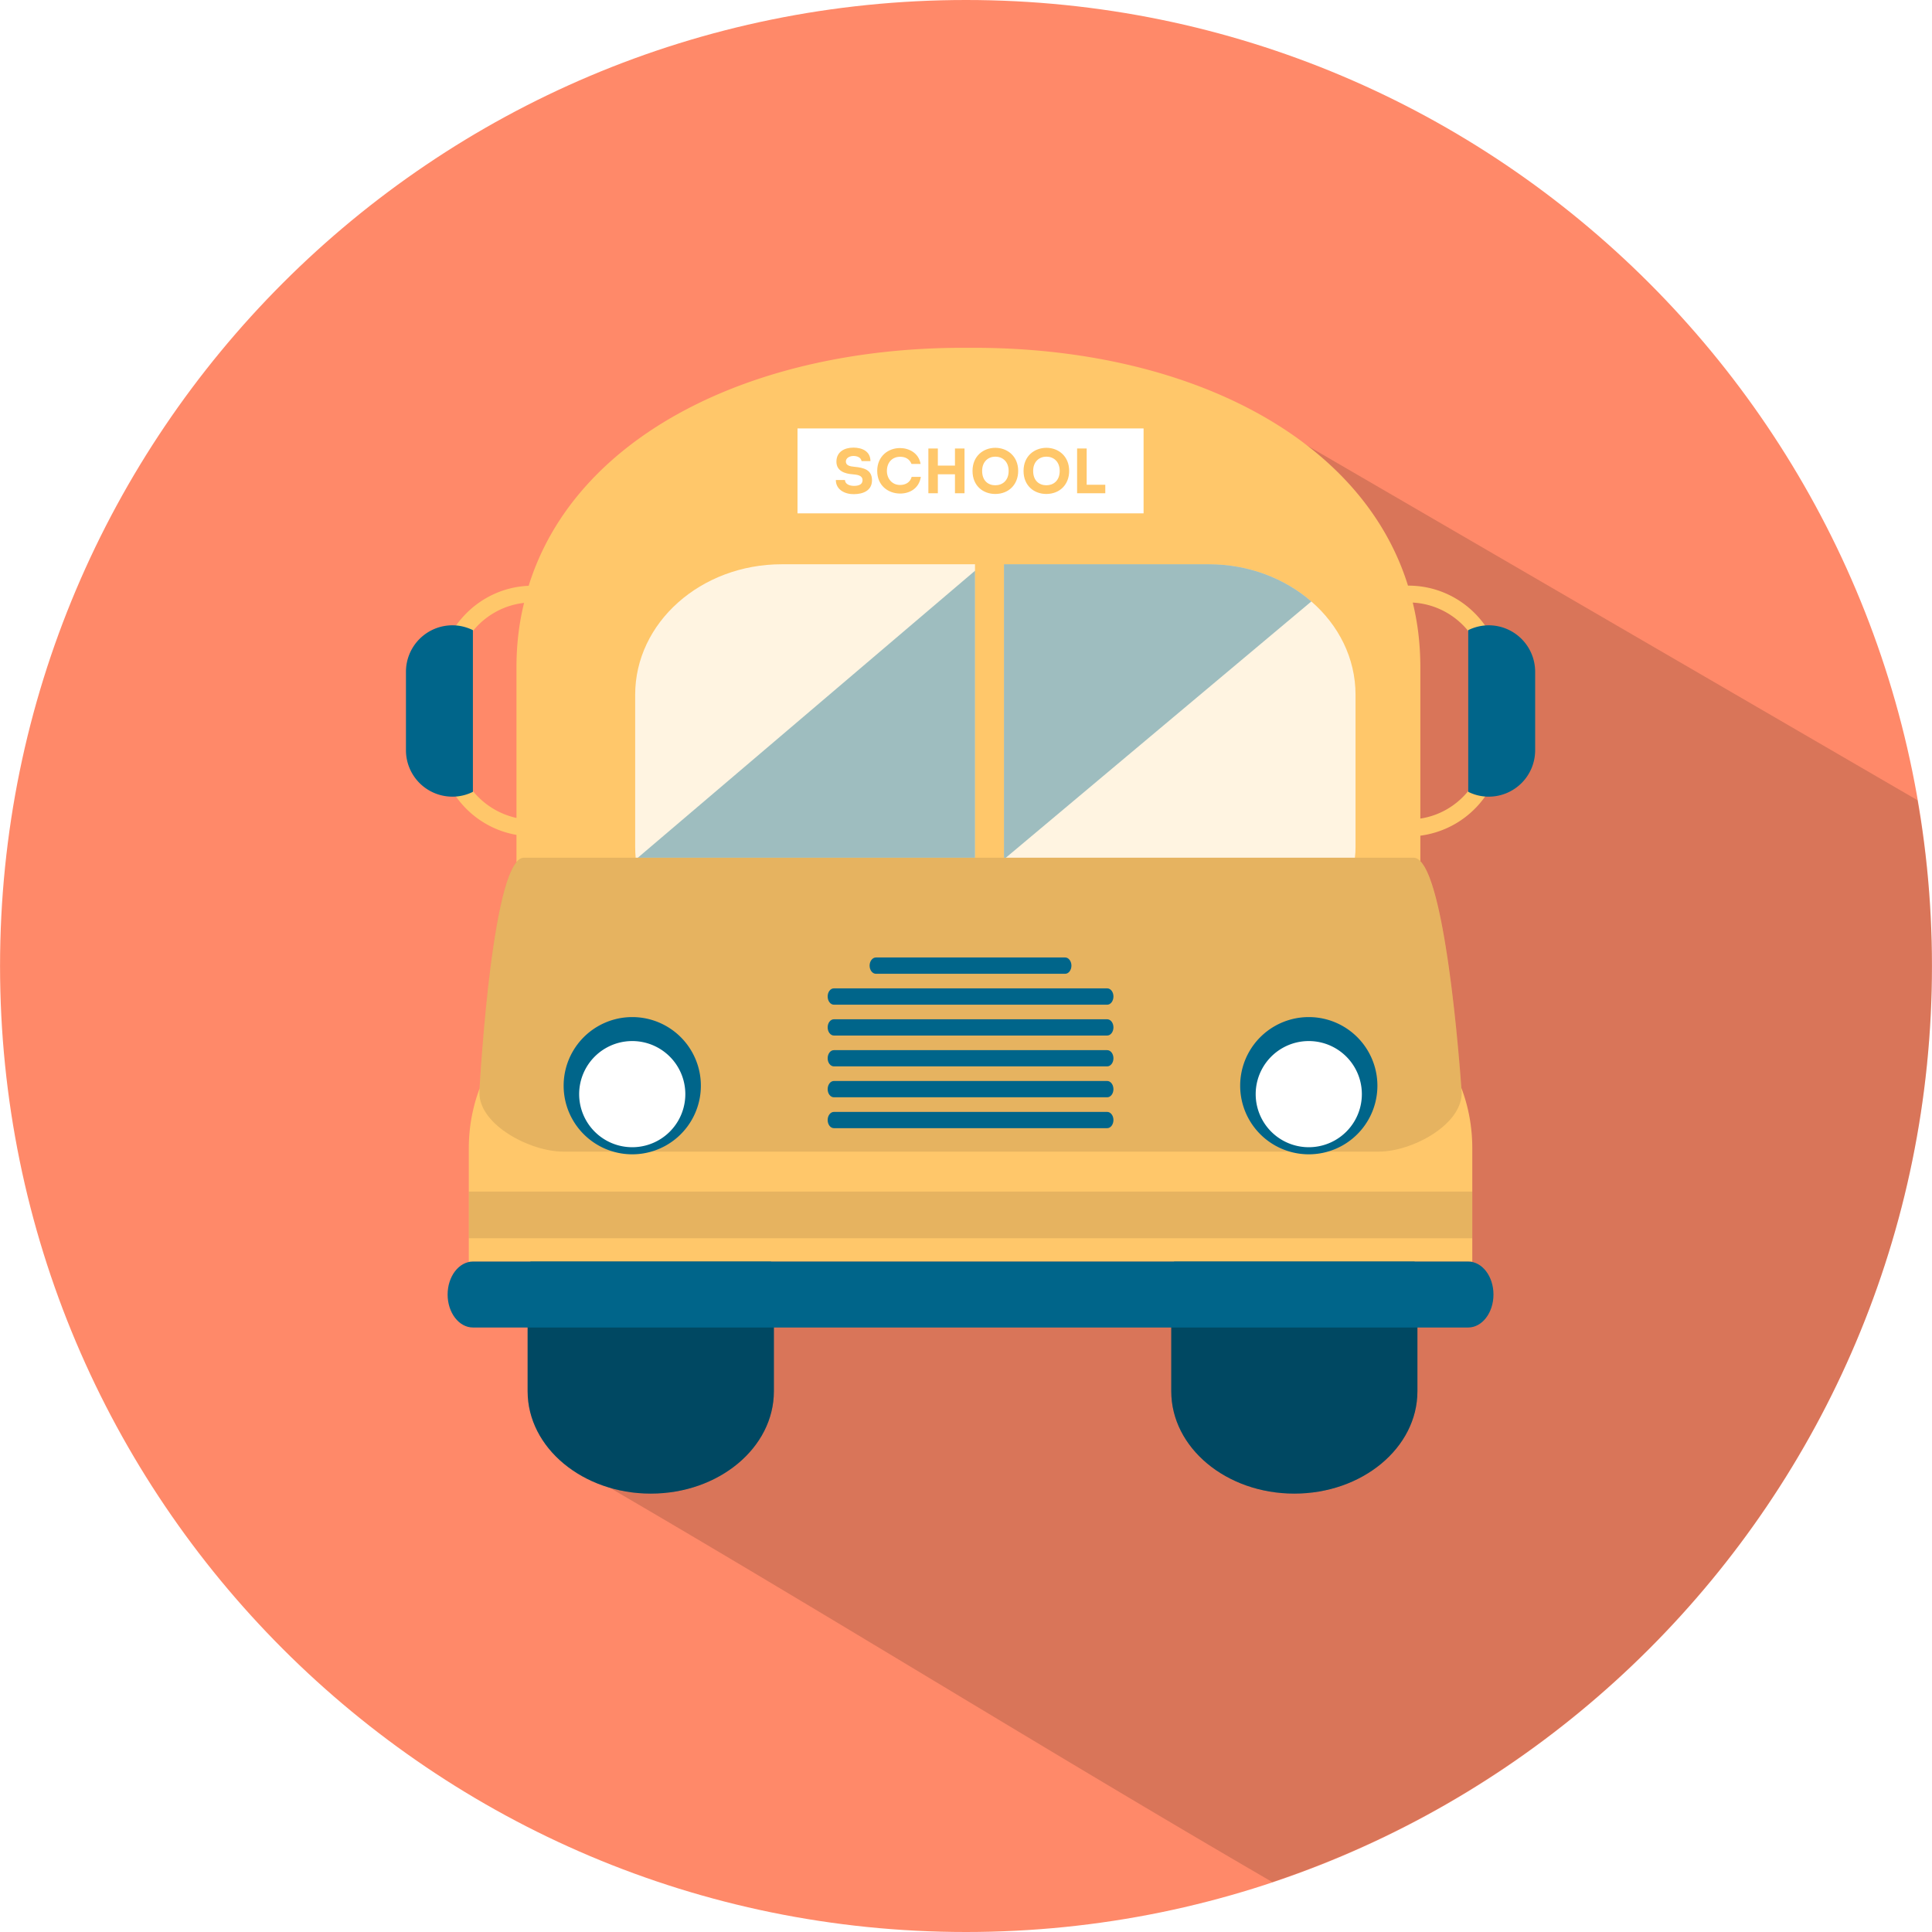 <?xml version="1.0" encoding="utf-8"?>
<svg xmlns="http://www.w3.org/2000/svg" aria-hidden="true" data-bbox="38.999 38.997 122 122.006" data-type="color" height="200" preserveAspectRatio="xMidYMid meet" role="presentation" viewBox="38.999 38.997 122 122.006" width="200">
  <defs>
    <style>#comp-k55tr8pz svg [data-color="1"] {fill: #212B3B;}</style>
  </defs>
    <g>
        <path d="M160.999 100c0 33.691-27.31 61.003-61 61.003s-61-27.312-61-61.003 27.31-61.003 61-61.003 61 27.312 61 61.003z" data-color="1" fill="#FF8969"/>
        <path d="M160.086 89.532c-12.952-7.525-25.902-15.051-38.859-22.581l-.918-.435.097-.042-.037-.021.034.025-15.57 23.189-29.799 41.297 1.592 1.474c14.312 8.316 28.404 17.097 42.721 25.413 24.2-8.088 41.652-30.927 41.652-57.851a60.618 60.618 0 0 0-.913-10.468zm-20.231 50.202l-.037-.015a.53.53 0 0 1 .074.024c-.012-.003-.022-.004-.037-.009z" opacity=".15"/>
        <path d="M87.867 126.857c0 3.566-3.481 6.461-7.774 6.461-4.291 0-7.777-2.895-7.777-6.461v-6.809c0-3.573 3.486-6.466 7.777-6.466 4.293 0 7.774 2.892 7.774 6.466v6.809z" data-color="2" fill="#00658A"/>
        <path d="M128.506 126.857c0 3.566-3.479 6.461-7.774 6.461-4.293 0-7.77-2.895-7.77-6.461v-6.809c0-3.573 3.476-6.466 7.77-6.466 4.296 0 7.774 2.892 7.774 6.466v6.809z" data-color="2" fill="#00658A"/>
        <path d="M87.867 126.857c0 3.566-3.481 6.461-7.774 6.461-4.291 0-7.777-2.895-7.777-6.461v-6.809c0-3.573 3.486-6.466 7.777-6.466 4.293 0 7.774 2.892 7.774 6.466v6.809z" opacity=".29"/>
        <path d="M128.506 126.857c0 3.566-3.479 6.461-7.774 6.461-4.293 0-7.77-2.895-7.77-6.461v-6.809c0-3.573 3.476-6.466 7.77-6.466 4.296 0 7.774 2.892 7.774 6.466v6.809z" opacity=".29"/>
        <path d="M127.941 75.98h-.03c-2.95-9.49-14.11-15.02-27.43-15.02h-.66c-13.32 0-24.49 5.54-27.44 15.03-3.14.13-5.67 2.74-5.67 5.92v3.98c0 2.92 2.12 5.35 4.9 5.83v1.72c-1.55 1.86-2.22 12.5-2.33 14.3-.44 1.17-.68 2.44-.68 3.77v7.16h63.37v-7.16c0-1.34-.24-2.63-.69-3.81-.14-1.92-.98-12.68-2.59-14.32v-1.61a5.938 5.938 0 0 0 5.17-5.88v-3.98c0-3.27-2.66-5.93-5.92-5.93zm-60.17 9.91v-3.98c0-2.5 1.9-4.57 4.32-4.84-.32 1.29-.48 2.65-.48 4.07v9.51c-2.19-.48-3.84-2.43-3.84-4.76zm65.03 0c0 2.43-1.79 4.45-4.11 4.8v-9.55c0-1.43-.16-2.79-.48-4.09 2.55.14 4.59 2.26 4.59 4.86v3.98z" data-color="3" fill="#FFC76A"/>
        <path d="M133.007 78.485a2.96 2.96 0 0 0-1.292.305v10.211c.391.197.832.305 1.292.305a2.93 2.93 0 0 0 2.934-2.926v-4.963a2.934 2.934 0 0 0-2.934-2.932z" data-color="2" fill="#00658A"/>
        <path d="M67.568 78.485c.463 0 .899.115 1.292.305v10.211a2.865 2.865 0 0 1-1.292.305 2.932 2.932 0 0 1-2.936-2.926v-4.963a2.935 2.935 0 0 1 2.936-2.932z" data-color="2" fill="#00658A"/>
        <path d="M100.567 74.63v18.53h-21.43c-.02-.23-.03-.47-.03-.71v-9.58c0-4.55 4.14-8.24 9.26-8.24h12.2z" data-color="4" fill="#FFFFFF" opacity=".8"/>
        <path d="M124.598 82.87v9.58c0 .24-.01.48-.04.71h-22.16V74.63h12.94c2.52 0 4.8.9 6.47 2.35 1.72 1.49 2.79 3.58 2.79 5.89z" data-color="4" fill="#FFFFFF" opacity=".8"/>
        <path d="M100.567 75.04v18.12h-21.29l21.29-18.12z" data-color="2" fill="#00658A" opacity=".38"/>
        <path d="M121.807 76.98l-19.29 16.18h-.12V74.63h12.94c2.52 0 4.8.9 6.47 2.35z" data-color="2" fill="#00658A" opacity=".38"/>
        <path d="M128.268 93.161h-56.19c-2.047 0-2.809 14.843-2.809 14.843 0 2.053 3.23 3.718 5.287 3.718h51.523c2.055 0 5.225-1.665 5.225-3.718-.001 0-.984-14.843-3.036-14.843z" opacity=".1"/>
        <path d="M83.256 107.559a4.333 4.333 0 1 1-8.666 0 4.333 4.333 0 0 1 8.666 0z" data-color="2" fill="#00658A"/>
        <path d="M82.274 108.092a3.352 3.352 0 1 1-6.704 0 3.352 3.352 0 0 1 6.704 0z" data-color="4" fill="#FFFFFF"/>
        <path d="M125.979 107.559a4.333 4.333 0 1 1-8.666 0 4.333 4.333 0 0 1 8.666 0z" data-color="2" fill="#00658A"/>
        <path d="M124.997 108.092a3.352 3.352 0 1 1-6.704 0 3.352 3.352 0 0 1 6.704 0z" data-color="4" fill="#FFFFFF"/>
        <path d="M133.309 120.747c0 1.145-.712 2.082-1.596 2.082H68.862c-.882 0-1.599-.936-1.599-2.082 0-1.148.717-2.082 1.599-2.082h62.852c.883 0 1.595.934 1.595 2.082z" data-color="2" fill="#00658A"/>
        <path d="M106.657 99.975c0 .286-.179.517-.396.517H94.313c-.222 0-.401-.23-.401-.517 0-.278.179-.514.401-.514h11.948c.217-.001.396.236.396.514z" data-color="2" fill="#00658A"/>
        <path d="M109.31 101.924c0 .286-.177.52-.393.52H91.659c-.222 0-.396-.234-.396-.52 0-.284.174-.512.396-.512h17.257c.217 0 .394.228.394.512z" data-color="2" fill="#00658A"/>
        <path d="M109.31 103.876c0 .283-.177.515-.393.515H91.659c-.222 0-.396-.233-.396-.515 0-.282.174-.512.396-.512h17.257c.217 0 .394.23.394.512z" data-color="2" fill="#00658A"/>
        <path d="M109.31 105.83c0 .279-.177.509-.393.509H91.659c-.222 0-.396-.231-.396-.509 0-.289.174-.516.396-.516h17.257c.217.001.394.227.394.516z" data-color="2" fill="#00658A"/>
        <path d="M109.31 107.778c0 .284-.177.513-.393.513H91.659c-.222 0-.396-.229-.396-.513 0-.284.174-.517.396-.517h17.257c.217 0 .394.233.394.517z" data-color="2" fill="#00658A"/>
        <path d="M109.31 109.725c0 .286-.177.516-.393.516H91.659c-.222 0-.396-.229-.396-.516 0-.279.174-.511.396-.511h17.257c.217 0 .394.232.394.511z" data-color="2" fill="#00658A"/>
        <path d="M111.213 66.053v5.362H89.359v-5.362h21.854z" data-color="4" fill="#FFFFFF"/>
        <path d="M92.355 69.31c.01.265.297.37.57.37.249 0 .54-.061.54-.356 0-.324-.349-.345-.618-.375-.511-.035-1.031-.213-1.031-.798 0-.629.518-.887 1.073-.887.53 0 1.076.218 1.076.853h-.56c-.037-.23-.271-.326-.515-.326-.239 0-.478.128-.478.35 0 .25.249.308.543.334.593.057 1.108.189 1.108.849 0 .666-.578.875-1.138.879-.565.009-1.145-.274-1.145-.893h.575z" data-color="3" fill="#FFC76A"/>
        <path d="M95.841 67.292c.561.004 1.173.31 1.29 1.003h-.573c-.127-.312-.384-.453-.717-.453-.503 0-.837.361-.837.895 0 .484.324.886.829.886.349 0 .64-.164.735-.511h.58c-.12.75-.725 1.053-1.307 1.053-.742 0-1.449-.493-1.449-1.429 0-.938.707-1.451 1.449-1.444z" data-color="3" fill="#FFC76A"/>
        <path d="M99.302 70.146v-1.198h-1.081v1.198h-.598V67.32h.598v1.08h1.081v-1.08h.603v2.826h-.603z" data-color="3" fill="#FFC76A"/>
        <path d="M101.845 70.191c-.759 0-1.434-.504-1.434-1.456 0-.949.695-1.459 1.439-1.459.742 0 1.444.512 1.444 1.459 0 .86-.595 1.456-1.449 1.456zm.003-.549c.443 0 .844-.288.844-.907 0-.6-.396-.9-.842-.9-.438 0-.832.305-.832.9 0 .619.381.907.83.907z" data-color="3" fill="#FFC76A"/>
        <path d="M105.067 70.191c-.752 0-1.434-.504-1.434-1.456 0-.949.695-1.459 1.447-1.459.737 0 1.434.512 1.434 1.459 0 .86-.59 1.456-1.447 1.456zm.01-.549c.438 0 .839-.288.839-.907 0-.6-.396-.9-.837-.9-.446 0-.839.305-.839.9.001.619.382.907.837.907z" data-color="3" fill="#FFC76A"/>
        <path d="M107.62 69.61h1.175v.537h-1.78V67.32h.605v2.29z" data-color="3" fill="#FFC76A"/>
        <path d="M131.968 114.247v2.946H68.604v-2.946h63.364z" opacity=".1"/>
    </g>
</svg>
